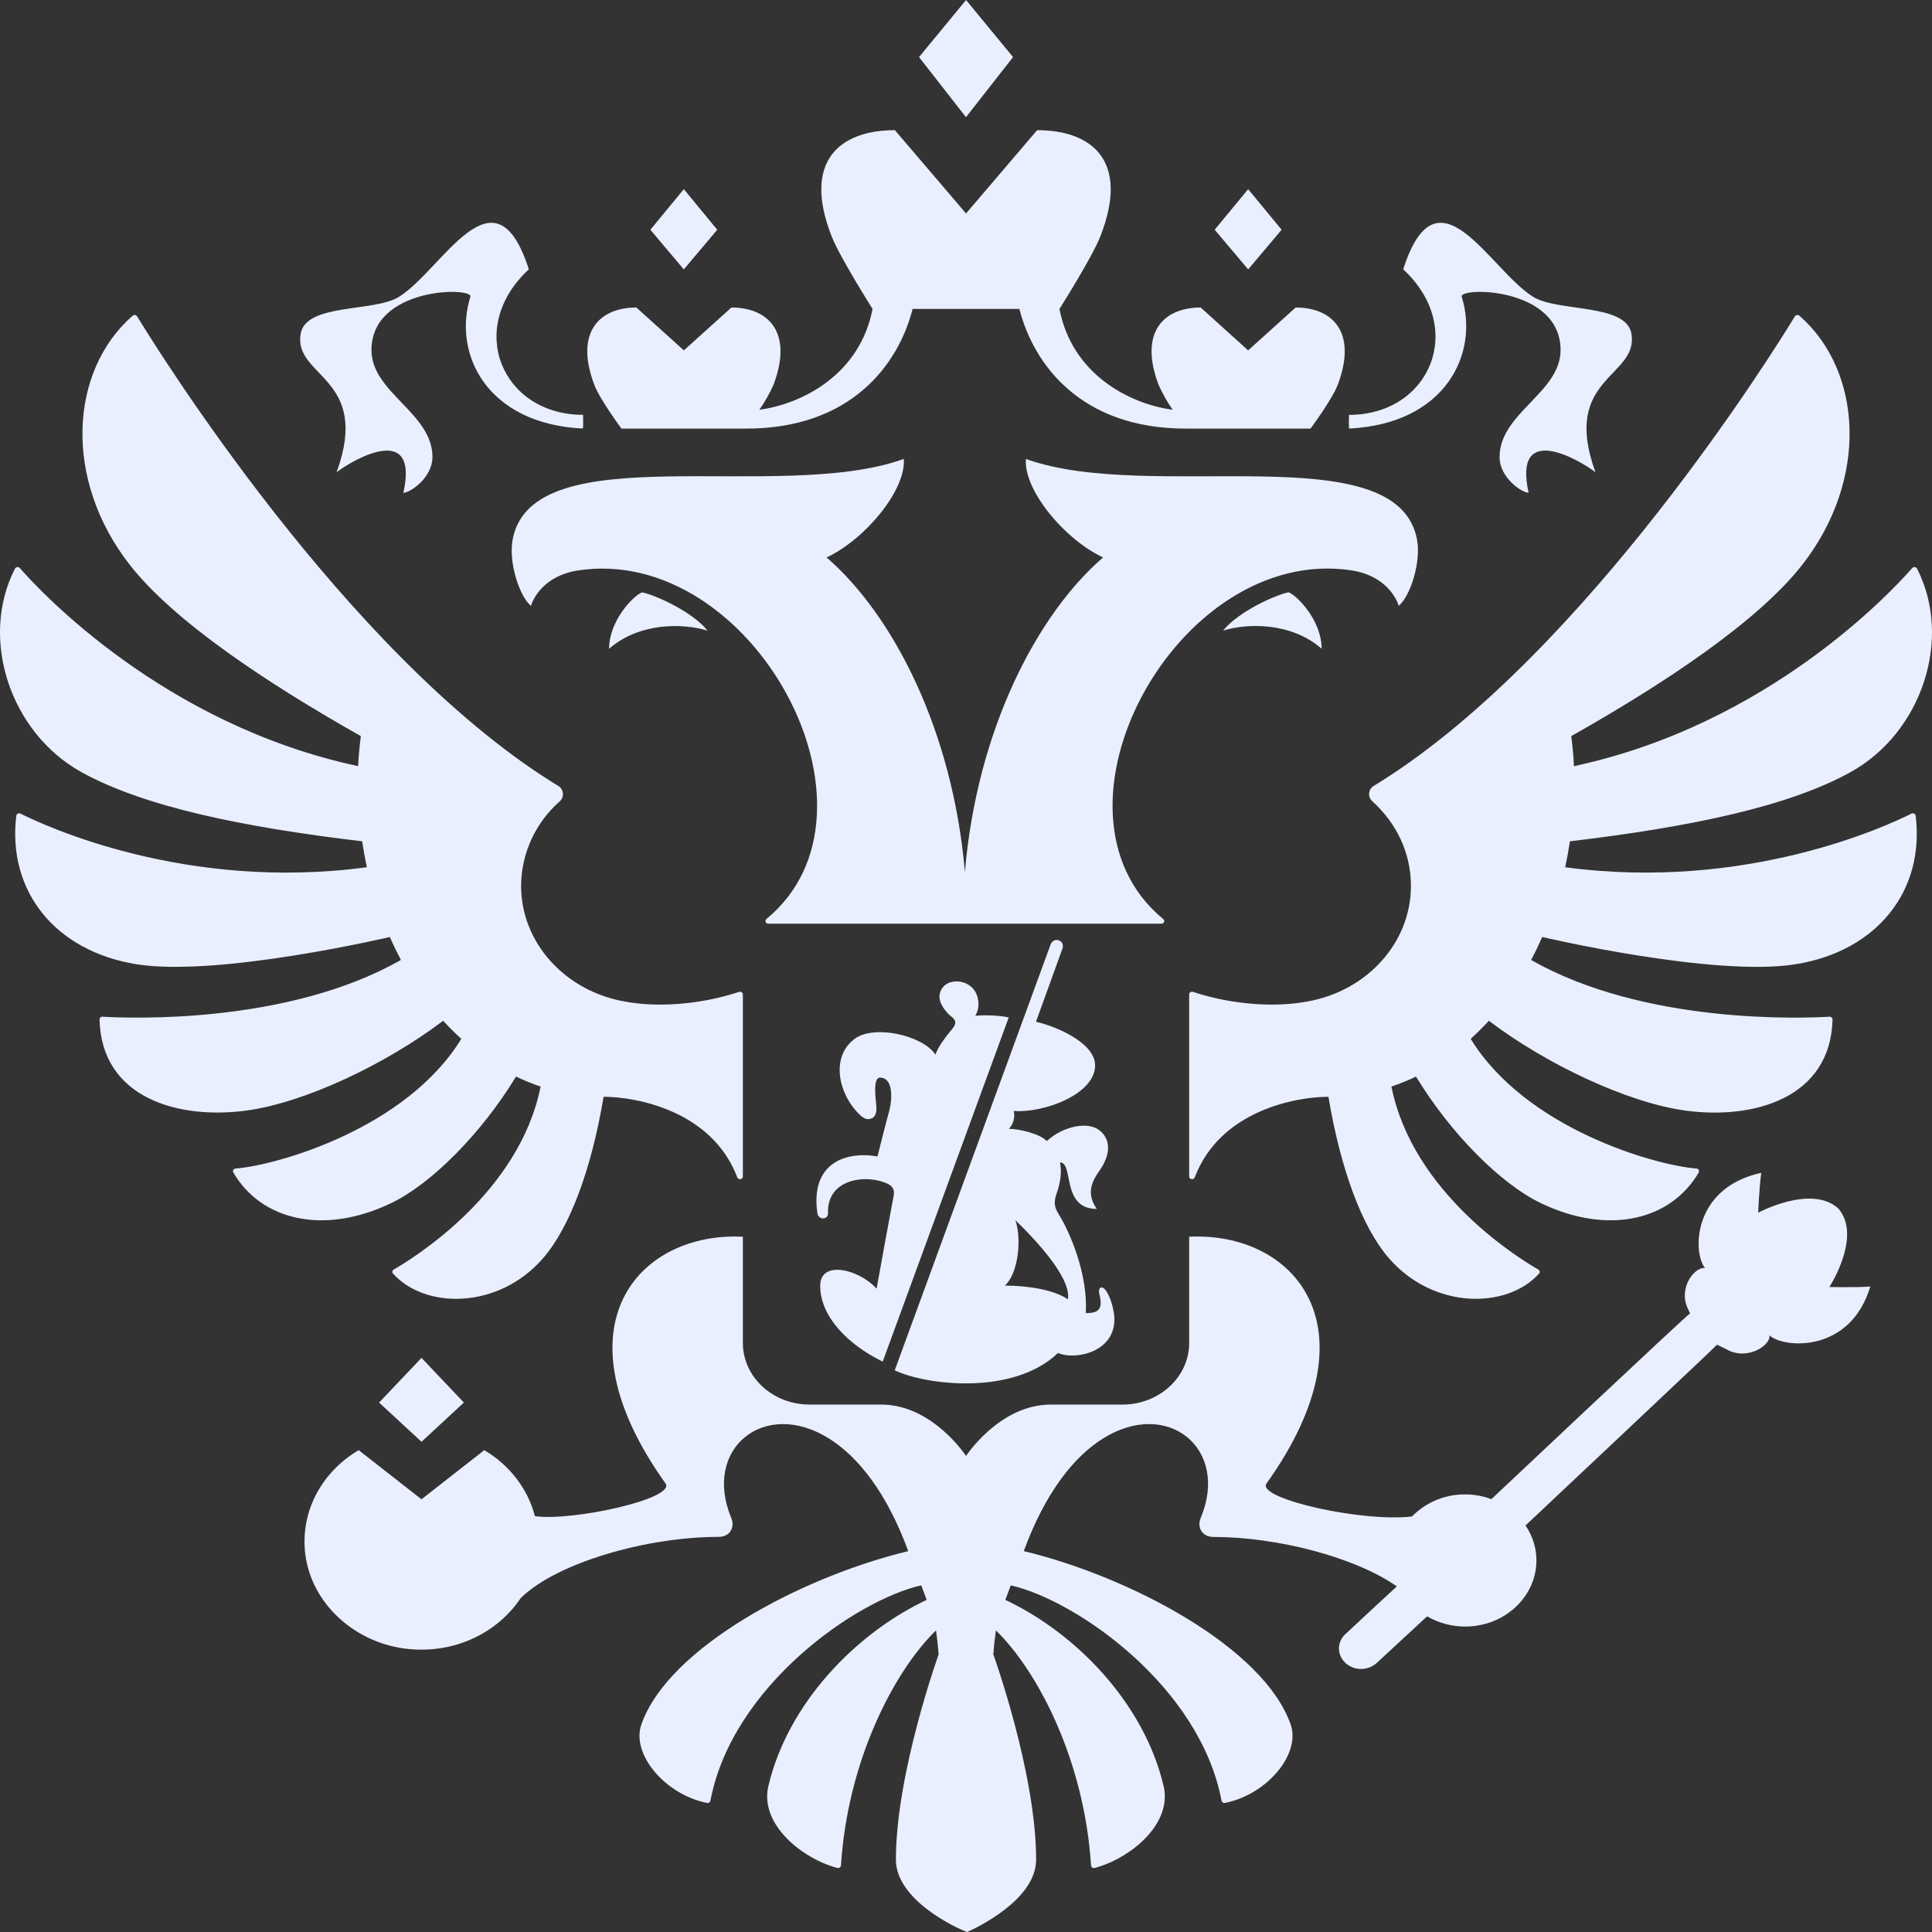 <svg width="134" height="134" viewBox="0 0 134 134" fill="none" xmlns="http://www.w3.org/2000/svg">
<rect x="0" y="0" width="134" height="134" fill="#333333" stroke="none"/>
<path fill-rule="evenodd" clip-rule="evenodd" d="M42.246 44.998C44.339 43.168 47.352 43.212 49.08 43.74C47.95 42.355 45.313 41.224 44.533 41.086C43.942 41.304 42.246 43.04 42.246 44.995V44.998ZM35.555 37.425C36.933 30.088 54.061 34.945 62.685 31.831C62.853 33.971 60.031 37.395 57.332 38.664C61.945 42.65 66.084 50.676 66.923 60.482C67.754 50.676 71.893 42.65 76.506 38.664C73.807 37.395 70.985 33.971 71.153 31.831C79.777 34.949 96.905 30.088 98.283 37.425C98.575 38.974 97.824 41.341 97.014 42.019C96.868 41.531 96.114 39.919 93.725 39.558C81.659 37.745 71.583 56.259 80.678 63.742C80.816 63.855 80.74 64.066 80.55 64.066H53.288C53.102 64.066 53.022 63.855 53.16 63.738C62.255 56.255 52.18 37.745 40.113 39.562C37.724 39.919 36.97 41.531 36.824 42.023C36.014 41.341 35.263 38.978 35.555 37.425ZM32.623 20.585C32.838 19.892 25.764 19.874 25.764 24.282C25.764 27.236 29.994 28.636 29.994 31.703C29.994 33.129 28.451 34.179 27.977 34.179C29.071 29.256 24.56 31.831 23.346 32.753C25.764 26.135 20.319 26.175 20.855 23.141C21.227 21.019 25.961 21.66 27.675 20.588C30.712 18.681 34.308 11.271 36.678 18.681C32.258 22.765 34.829 28.771 40.438 28.771C40.438 28.771 40.47 29.654 40.419 29.723C33.728 29.395 31.398 24.505 32.623 20.585ZM110.66 32.753C109.442 31.831 104.935 29.253 106.021 34.175C105.547 34.175 104.008 33.129 104.008 31.703C104.008 28.64 108.238 27.236 108.238 24.282C108.238 19.874 101.164 19.892 101.383 20.585C102.604 24.505 100.271 29.398 93.579 29.723C93.532 29.654 93.565 28.775 93.565 28.775C99.169 28.775 101.74 22.762 97.324 18.681C99.695 11.271 103.29 18.681 106.331 20.585C108.045 21.66 112.775 21.019 113.15 23.137C113.683 26.175 108.238 26.135 110.66 32.753ZM91.665 44.991C89.568 43.168 86.559 43.204 84.831 43.737C85.958 42.351 88.598 41.221 89.375 41.082C89.966 41.301 91.665 43.037 91.665 44.991ZM63.743 3.96L67.003 0L70.263 3.96L66.999 8.128L63.743 3.96ZM45.109 15.935L47.428 13.12L49.747 15.935L47.428 18.685L45.109 15.935ZM26.293 97.279L29.235 94.18L32.174 97.279L29.235 99.999L26.293 97.279ZM84.248 15.935L86.57 13.12L88.89 15.935L86.57 18.685L84.248 15.935ZM90.895 29.727H82.242C74.967 29.727 71.692 25.282 70.701 21.427H63.298C62.31 25.282 59.039 29.727 51.76 29.727H43.103C43.103 29.727 41.59 27.685 41.211 26.671C39.843 23.024 41.59 21.329 44.139 21.329L47.432 24.301L50.728 21.329C53.277 21.329 55.024 23.028 53.656 26.671C53.383 27.284 53.052 27.87 52.668 28.421C55.739 28.002 59.659 25.909 60.519 21.427C60.519 21.427 58.248 17.839 57.679 16.388C55.636 11.166 58.248 9.029 62.069 9.029L67.003 14.805L71.933 9.029C75.755 9.029 78.369 11.166 76.32 16.388C75.755 17.839 73.483 21.427 73.483 21.427C74.344 25.912 78.264 28.002 81.334 28.421C80.951 27.871 80.621 27.285 80.349 26.671C78.982 23.024 80.725 21.329 83.278 21.329L86.57 24.301L89.863 21.329C92.416 21.329 94.155 23.028 92.791 26.671C92.412 27.685 90.895 29.727 90.895 29.727ZM1.423 56.431C3.093 57.269 12.891 61.842 25.447 60.15C25.317 59.554 25.208 58.955 25.118 58.352C16.76 57.357 9.97 55.946 5.642 53.55C0.708 50.815 -1.451 44.291 1.04 39.438C1.106 39.313 1.284 39.292 1.372 39.397C2.736 40.958 11.32 50.249 24.837 53.138C24.874 52.445 24.936 51.748 25.027 51.055C18.463 47.35 12.053 43.077 9 39.175C4.384 33.267 4.807 25.737 9.201 21.898C9.223 21.878 9.25 21.864 9.278 21.855C9.307 21.847 9.337 21.845 9.366 21.849C9.395 21.853 9.423 21.864 9.448 21.88C9.473 21.895 9.495 21.916 9.511 21.941C10.897 24.224 23.904 45.141 38.177 54.173L38.706 54.501C38.799 54.555 38.878 54.63 38.936 54.72C38.994 54.81 39.03 54.912 39.04 55.019C39.051 55.126 39.035 55.234 38.995 55.333C38.956 55.433 38.892 55.522 38.811 55.592C37.98 56.322 37.312 57.22 36.852 58.227C36.392 59.234 36.15 60.327 36.142 61.434C36.142 65.423 39.231 68.741 43.311 69.46C45.39 69.861 48.38 69.744 51.261 68.796C51.388 68.756 51.523 68.84 51.523 68.971V81.603C51.523 81.807 51.213 81.858 51.137 81.661C49.386 77.048 44.154 76.071 41.863 76.071C41.039 80.997 39.566 85.078 37.659 87.277C34.545 90.85 29.461 90.799 27.259 88.331C27.241 88.31 27.227 88.287 27.22 88.26C27.212 88.234 27.211 88.207 27.215 88.18C27.22 88.154 27.23 88.128 27.246 88.106C27.262 88.084 27.282 88.066 27.306 88.053C28.601 87.313 36.011 82.784 37.495 75.363C36.913 75.167 36.344 74.934 35.792 74.667C33.4 78.605 29.917 82.117 27.113 83.455C22.409 85.705 18.095 84.611 16.184 81.322C16.115 81.205 16.199 81.059 16.341 81.048C19.255 80.815 28.192 78.266 31.996 72.052C31.556 71.655 31.137 71.236 30.738 70.798C26.756 73.814 21.125 76.483 17.092 77.026C12.377 77.664 7.031 76.169 6.904 70.707C6.904 70.597 6.998 70.51 7.115 70.517C8.793 70.616 19.893 71.1 27.806 66.579C27.531 66.058 27.274 65.528 27.036 64.989C27.036 64.989 15.083 67.8 9.42 66.871C3.793 65.944 0.497 61.769 1.131 56.573C1.149 56.445 1.302 56.368 1.423 56.427V56.431ZM106.966 64.993C106.728 65.53 106.472 66.059 106.196 66.579C114.106 71.097 125.202 70.619 126.887 70.517C127.004 70.51 127.106 70.605 127.102 70.71C126.967 76.169 121.625 77.668 116.91 77.03C112.881 76.483 107.247 73.817 103.265 70.798C102.863 71.239 102.44 71.655 102.006 72.052C105.813 78.266 114.751 80.815 117.661 81.048C117.803 81.059 117.887 81.205 117.818 81.322C115.907 84.611 111.597 85.705 106.886 83.455C104.085 82.117 100.603 78.605 98.21 74.667C97.663 74.937 97.091 75.163 96.507 75.363C97.992 82.784 105.401 87.313 106.696 88.053C106.72 88.066 106.74 88.085 106.756 88.106C106.771 88.128 106.782 88.153 106.787 88.18C106.792 88.206 106.791 88.234 106.784 88.26C106.777 88.286 106.764 88.31 106.747 88.331C104.541 90.799 99.454 90.847 96.343 87.28C94.429 85.081 92.963 80.997 92.139 76.071C89.845 76.071 84.612 77.048 82.866 81.661C82.789 81.858 82.479 81.807 82.479 81.603V68.971C82.479 68.84 82.614 68.756 82.745 68.796C85.622 69.744 88.616 69.861 90.688 69.46C94.772 68.741 97.86 65.423 97.86 61.437C97.86 59.14 96.839 57.072 95.195 55.588C95.112 55.519 95.048 55.43 95.008 55.331C94.967 55.231 94.951 55.123 94.961 55.016C94.971 54.909 95.007 54.806 95.065 54.716C95.124 54.626 95.203 54.551 95.297 54.498C95.475 54.392 95.65 54.283 95.826 54.17C110.095 45.148 123.091 24.242 124.488 21.945C124.505 21.919 124.527 21.898 124.553 21.881C124.579 21.865 124.608 21.854 124.638 21.85C124.669 21.846 124.699 21.849 124.729 21.857C124.758 21.866 124.785 21.881 124.809 21.901C129.192 25.741 129.618 33.271 125.002 39.171C121.95 43.077 115.543 47.347 108.979 51.055C109.07 51.748 109.132 52.441 109.168 53.138C122.675 50.253 131.248 40.976 132.627 39.401C132.718 39.292 132.9 39.317 132.962 39.438C135.449 44.295 133.29 50.815 128.36 53.55C124.035 55.946 117.242 57.357 108.888 58.352C108.796 58.954 108.687 59.556 108.559 60.15C121.096 61.838 130.891 57.28 132.576 56.431C132.703 56.368 132.853 56.449 132.867 56.576C133.502 61.773 130.209 65.948 124.582 66.871C118.919 67.8 106.969 64.989 106.969 64.989L106.966 64.993ZM29.235 103.989L33.589 100.579C35.325 101.608 36.605 103.241 37.101 105.159C39.719 105.524 46.863 103.949 46.166 102.899C38.341 91.941 44.328 85.417 51.523 85.778V93.14C51.523 95.503 53.594 97.418 56.147 97.418H61.117C64.68 97.418 67.003 100.984 67.003 100.984C67.003 100.984 69.322 97.418 72.885 97.418H77.855C80.408 97.418 82.479 95.503 82.479 93.14V85.778C89.674 85.413 95.665 91.941 87.836 102.902C87.147 103.938 94.491 105.597 97.933 105.178C98.413 104.689 98.987 104.302 99.619 104.039C100.252 103.777 100.931 103.644 101.616 103.65C102.236 103.65 102.856 103.759 103.44 103.978C103.44 103.978 116.968 91.226 117.216 91.098L117.107 90.843C116.334 89.406 117.515 87.846 118.259 87.951C117.395 86.919 117.355 82.39 122.161 81.344C122.019 82.255 121.946 84.108 121.946 84.108C121.946 84.108 125.658 82.113 127.518 83.834C129.159 85.767 126.883 89.264 126.883 89.264C126.883 89.264 128.783 89.308 129.72 89.228C128.342 93.859 123.729 93.531 122.73 92.619C122.796 93.356 121.125 94.406 119.714 93.567L119.094 93.264C118.985 93.41 105.806 105.805 105.806 105.805C106.412 106.698 106.7 107.796 106.499 108.966C106.185 110.793 104.658 112.31 102.703 112.704C101.432 112.969 100.108 112.756 98.983 112.106L95.497 115.33C95.336 115.478 95.146 115.592 94.939 115.665C94.732 115.738 94.513 115.767 94.294 115.753C93.444 115.694 92.802 115.005 92.872 114.217C92.905 113.872 93.069 113.552 93.331 113.324C93.386 113.262 96.883 110.028 96.883 110.028C94.002 108.015 88.624 106.6 84.16 106.6C83.376 106.6 83.008 105.936 83.278 105.287C85.302 100.448 80.955 96.944 76.459 99.799C74.497 101.039 72.506 103.493 71.007 107.581C78.38 109.36 87.643 114.258 89.517 119.603C90.239 121.667 87.854 124.482 84.959 125.048C84.908 125.059 84.855 125.049 84.811 125.021C84.767 124.993 84.737 124.949 84.725 124.898C83.216 116.916 74.591 110.968 70.103 109.958C69.88 110.56 69.957 110.367 69.727 110.965C74.613 113.262 79.354 118.119 80.707 123.884C81.327 126.528 78.369 128.909 75.926 129.558C75.802 129.595 75.682 129.507 75.674 129.391C75.211 122.098 71.973 115.898 69.074 113.083C68.995 113.634 68.935 114.188 68.895 114.743C68.895 114.743 71.864 122.973 71.864 128.979C71.864 131.776 67.692 133.727 67.076 134C66.306 133.727 62.138 131.776 62.138 128.979C62.138 122.973 65.103 114.743 65.103 114.743C65.062 114.186 65.001 113.632 64.921 113.08C62.025 115.898 58.791 122.094 58.328 129.387C58.32 129.504 58.196 129.591 58.076 129.558C55.633 128.909 52.672 126.528 53.292 123.884C54.648 118.119 59.385 113.266 64.272 110.965L63.896 109.958C59.411 110.968 50.787 116.916 49.273 124.898C49.262 124.949 49.231 124.993 49.187 125.021C49.144 125.049 49.091 125.059 49.04 125.048C46.148 124.482 43.76 121.667 44.485 119.603C46.356 114.258 55.618 109.36 62.995 107.584C61.493 103.493 59.502 101.042 57.54 99.799C53.047 96.944 48.701 100.452 50.721 105.291C50.991 105.936 50.626 106.596 49.839 106.596C44.792 106.596 38.574 108.412 36.113 110.844C34.545 113.193 31.635 114.695 28.357 114.374C24.633 114.01 21.596 111.227 21.173 107.781C20.808 104.766 22.376 102.056 24.878 100.579L29.235 103.989ZM61.333 82.007C59.783 81.435 57.35 81.898 57.431 84.126C57.453 84.633 56.738 84.633 56.687 84.115C56.224 80.778 58.492 79.816 60.862 80.206C61.154 79.057 61.398 78.055 61.672 77.059C61.89 76.257 61.971 74.743 61.037 74.743C60.53 74.743 60.734 76.151 60.782 76.756C60.826 77.289 60.632 77.61 60.198 77.624C59.929 77.635 59.589 77.292 59.389 77.066C58.032 75.535 57.715 73.172 59.309 72.03C60.636 71.071 63.969 71.786 64.888 73.15C65.023 72.636 65.686 71.786 66.004 71.418C66.31 71.053 66.39 70.809 65.967 70.492C65.763 70.338 65.158 69.737 65.158 69.117C65.158 68.752 65.442 68.07 66.35 68.07C67.069 68.07 67.864 68.566 67.864 69.667C67.864 69.912 67.805 70.178 67.645 70.459C68.101 70.386 69.329 70.415 69.964 70.568L61.223 94.439C58.721 93.21 56.887 91.266 56.887 89.177C56.887 87.397 59.524 87.988 60.8 89.377C61.212 87.116 61.581 85.038 61.978 82.959C62.087 82.387 61.796 82.179 61.333 82.007ZM73.691 65.791L71.853 70.867C73.428 71.239 75.955 72.38 75.955 73.894C75.955 75.903 72.382 77.212 70.31 77.055C70.361 77.274 70.357 77.501 70.298 77.717C70.24 77.934 70.129 78.132 69.975 78.295C70.726 78.295 72.141 78.645 72.604 79.145C73.698 78.127 75.416 77.759 76.232 78.379C77.049 78.999 77.075 80.056 76.222 81.249C75.624 82.077 75.401 82.89 76.072 83.849C73.578 83.849 74.497 80.625 73.519 80.625C73.647 81.249 73.57 81.975 73.286 82.777C73.096 83.309 73.096 83.689 73.421 84.199C74.223 85.483 75.474 88.422 75.306 91.076C76.123 91.073 76.539 90.872 76.251 89.764C76.141 89.348 76.397 89.056 76.739 89.563C77.115 90.125 77.294 91.087 77.294 91.496C77.294 93.866 74.464 94.34 73.381 93.837C70.256 96.849 64.115 96.047 62.058 95.04L72.87 65.503C73.089 64.945 73.884 65.211 73.691 65.791ZM74.066 90.121C74.289 88.903 72.59 86.73 70.427 84.633C70.886 86 70.602 88.352 69.698 89.166C71.266 89.166 73.129 89.457 74.066 90.121Z" fill="#E9EFFF"/>
</svg>
